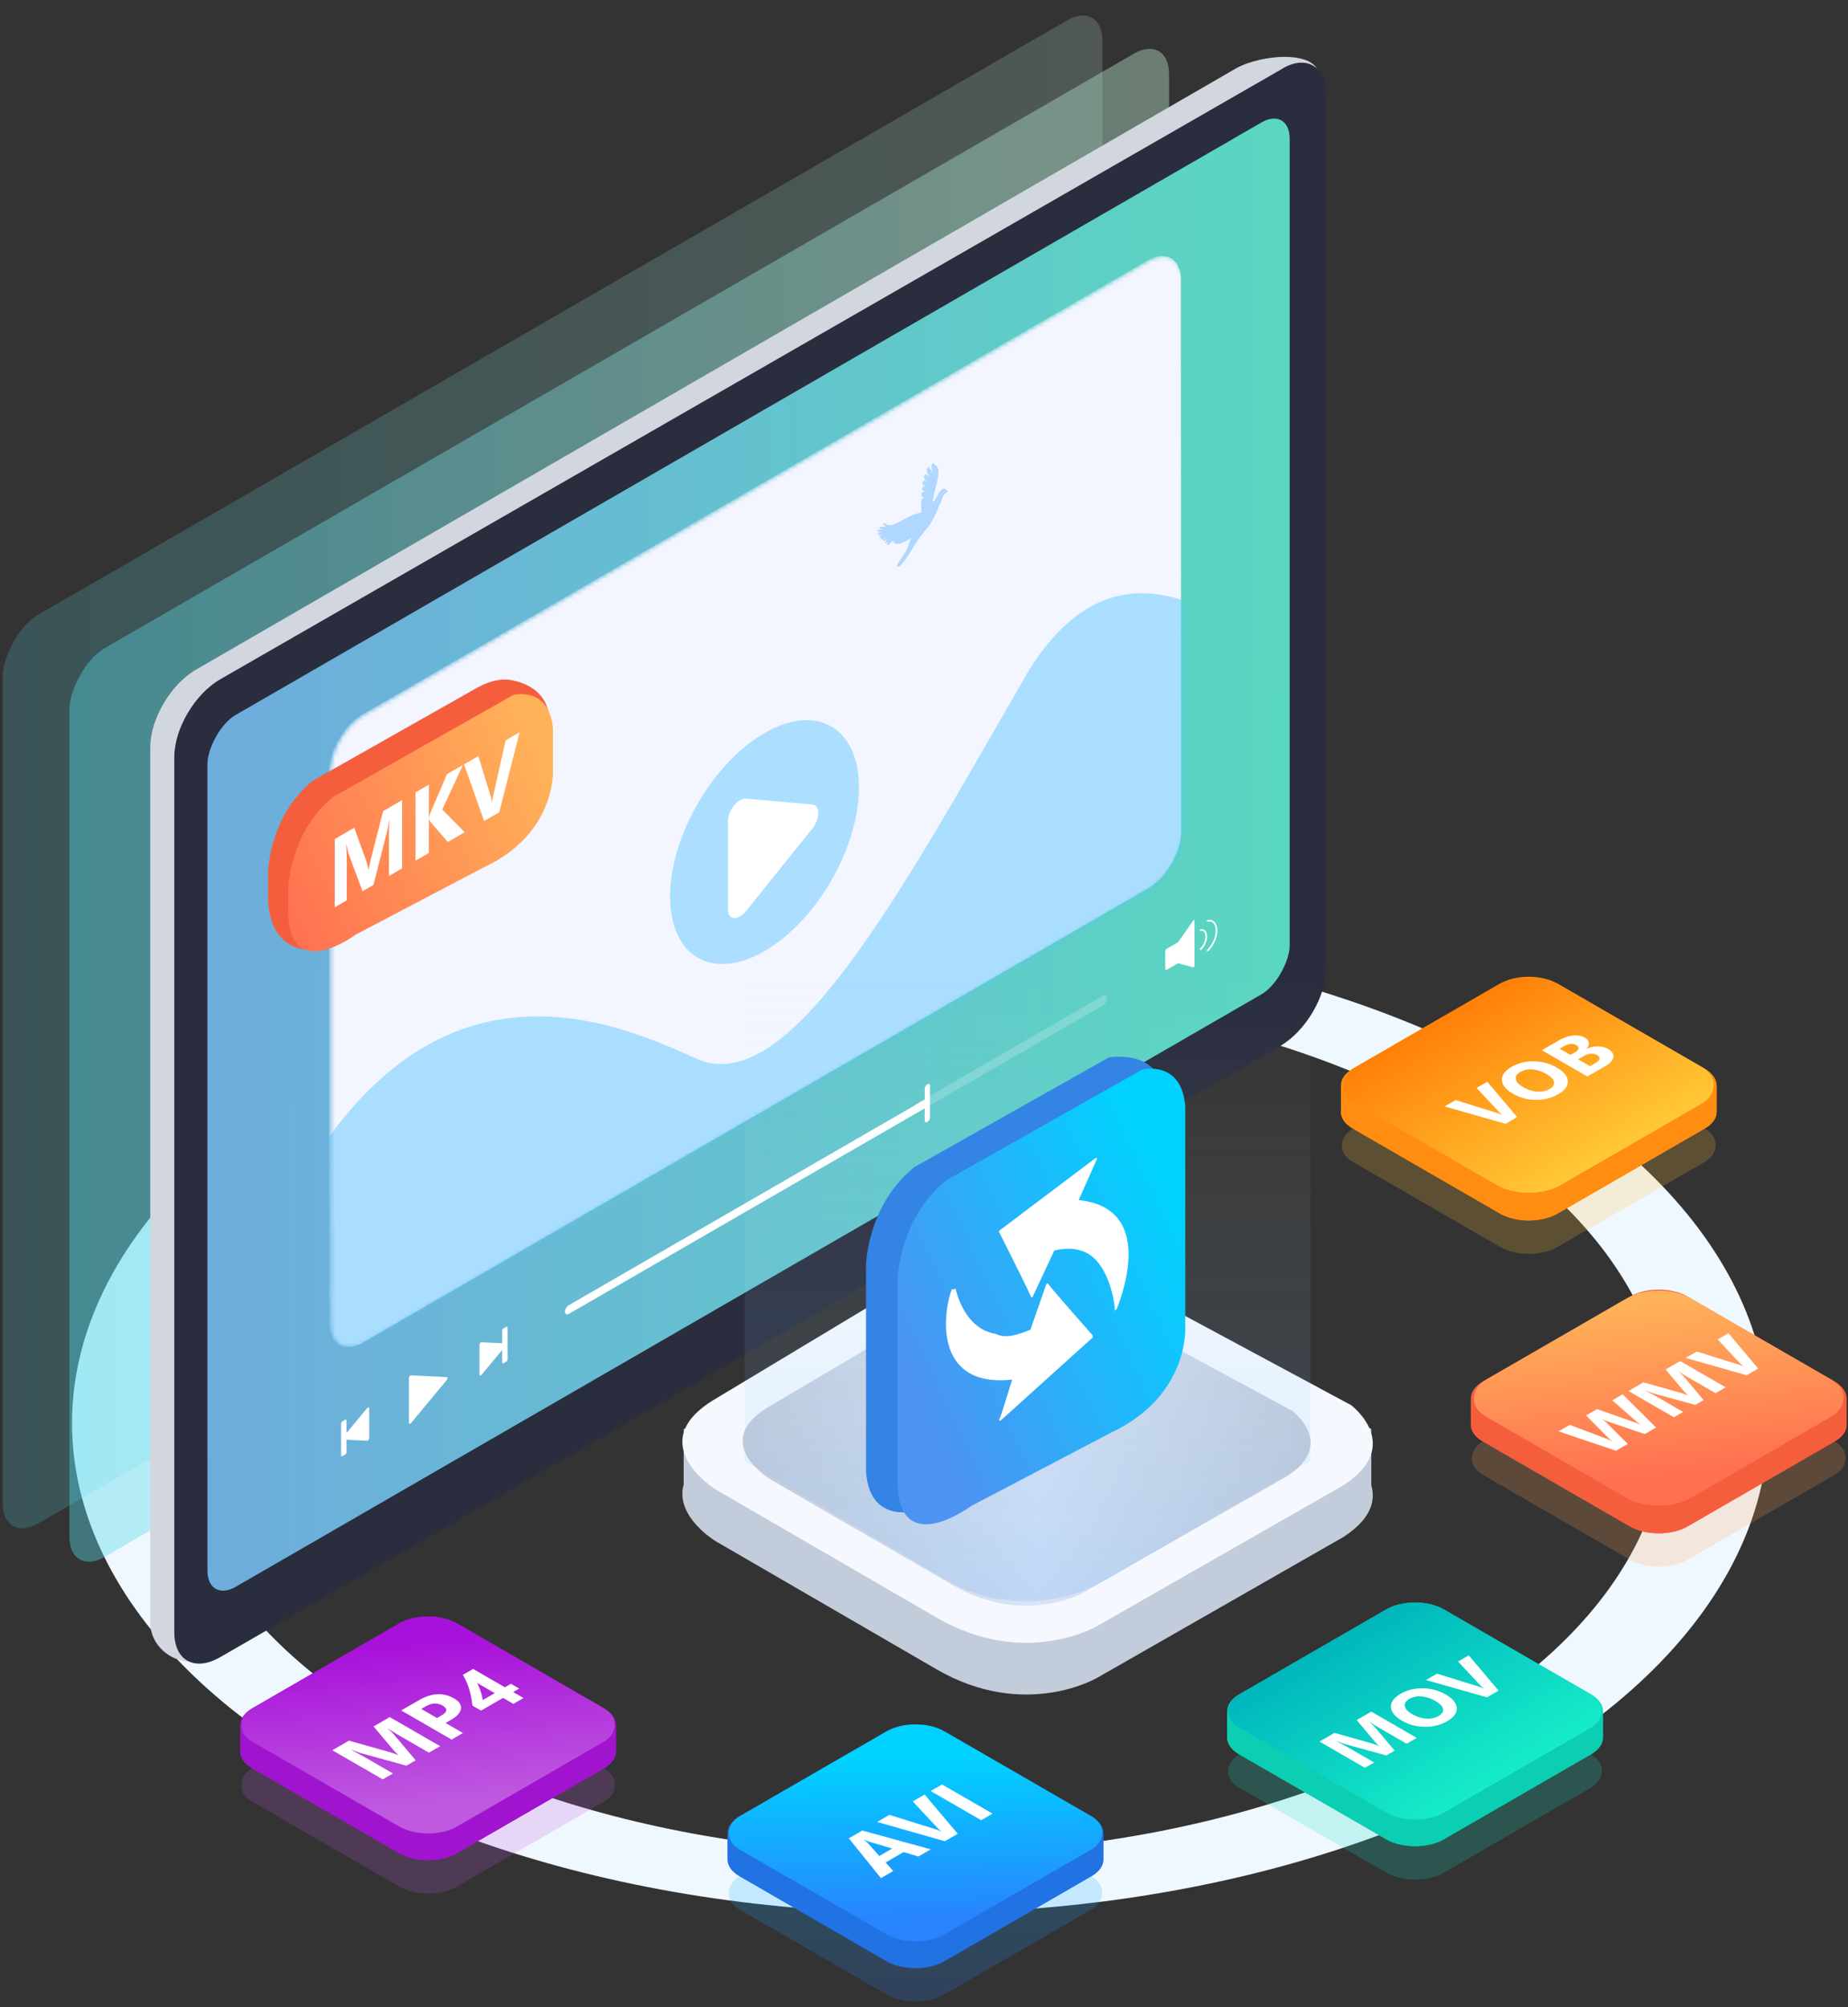 <svg width="455" height="494" fill="none" xmlns="http://www.w3.org/2000/svg"><rect width="100%" height="100%" fill="#333333" stroke="none"/><circle cx="160.251" cy="160.251" r="160.251" transform="matrix(-.866 .5 .866 .5 226.562 190)" stroke="#F0F8FF" stroke-width="20.513"/><rect opacity=".2" width="58.202" height="58.202" rx="8.104" transform="matrix(.866 .5 -.866 .5 348.404 406.769)" fill="#11DEC6"/><path d="M341.315 402.656c3.915-2.26 10.263-2.26 14.178 0l36.226 20.915c1.958 1.131 2.937 2.612 2.937 4.093 0 1.481-.979 2.963-2.937 4.093l-36.226 20.915c-3.915 2.261-10.263 2.261-14.178 0l-36.226-20.915c-1.958-1.13-2.936-2.611-2.937-4.092 0-1.482.979-2.963 2.937-4.094l36.226-20.915Z" fill="#0BCEB3"/><path d="M341.315 396.093c3.915-2.261 10.263-2.261 14.179 0l-.001 6.563c-3.915-2.26-10.263-2.26-14.178 0v-6.563Z" fill="#0BCEB3"/><path d="m391.718 417.008-36.226-20.915v6.564l36.226 20.915v-6.564Zm-50.403-20.915-36.225 20.915v6.564l36.226-20.915-.001-6.564Zm53.341 25.008c0-1.481-.979-2.962-2.937-4.092v6.564c1.958 1.13 2.937 2.611 2.937 4.092v-6.564Z" fill="#0BCEB3"/><path d="M305.091 417.009c-1.958 1.13-2.936 2.612-2.936 4.093v6.563c0-1.481.979-2.962 2.936-4.092v-6.564Zm86.628 8.186c1.958-1.13 2.937-2.611 2.937-4.092v6.562c0 1.482-.979 2.964-2.937 4.094v-6.564Z" fill="#0BCEB3"/><path d="M302.155 421.102c0 1.481.979 2.962 2.936 4.092v6.564c-1.957-1.13-2.936-2.612-2.936-4.093v-6.563Zm53.337 25.007 36.226-20.915v6.564l-36.226 20.916v-6.565Z" fill="#0BCEB3"/><path d="m305.09 425.194 36.226 20.915v6.565l-36.226-20.916v-6.564Zm36.226 20.915c3.915 2.261 10.262 2.261 14.178 0v6.564c-3.916 2.261-10.263 2.261-14.178.001v-6.565Z" fill="#0BCEB3"/><rect width="58.202" height="58.202" rx="8.186" transform="matrix(.866 .5 -.866 .5 348.404 392)" fill="url(#a)"/><path d="m348.821 427.716-2.49 1.438-6.698-3.867a42.909 42.909 0 0 1-2.303-1.438l-.062.036c.556.472.934.825 1.131 1.059l4.989 5.909-2.061 1.19-10.203-2.808c-.276-.075-.914-.308-1.913-.698l-.07.04a67.932 67.932 0 0 1 3.005 1.618l6.191 3.575-2.272 1.311-11.195-6.463 3.693-2.132 8.923 2.51c.713.202 1.379.433 1.999.695l.046-.028a13.887 13.887 0 0 1-1.171-1.189l-4.332-5.143 3.599-2.078 11.194 6.463Zm7.471-4.088c-1.602.926-3.429 1.38-5.48 1.361-2.056-.021-3.921-.515-5.597-1.482-1.77-1.022-2.688-2.144-2.756-3.367-.068-1.223.744-2.323 2.436-3.3 1.597-.922 3.411-1.365 5.441-1.329 2.035.033 3.909.544 5.621 1.532 1.759 1.016 2.664 2.131 2.717 3.345.057 1.211-.737 2.291-2.382 3.24Zm-9.297-5.494c-.885.511-1.255 1.109-1.109 1.794.141.682.757 1.339 1.85 1.97 1.109.64 2.246.996 3.412 1.068 1.166.072 2.17-.135 3.013-.622.869-.502 1.247-1.08 1.132-1.736-.119-.658-.736-1.308-1.85-1.951-1.161-.67-2.311-1.049-3.451-1.136-1.139-.087-2.139.117-2.997.613Zm14.629-10.736 7.339 8.69-2.857 1.649-15.005-4.263 2.717-1.569 10.125 3.151c.547.171.994.342 1.343.513l.047-.027a5.958 5.958 0 0 1-.906-.802l-5.441-5.819 2.638-1.523Z" fill="#fff"/><rect opacity=".2" width="58.202" height="58.202" rx="8.104" transform="matrix(.866 .5 -.866 .5 408.404 329.769)" fill="#FFA157"/><path d="M401.315 325.656c3.915-2.26 10.263-2.26 14.178 0l36.226 20.915c1.958 1.131 2.937 2.612 2.937 4.093 0 1.481-.979 2.963-2.937 4.093l-36.226 20.915c-3.915 2.261-10.263 2.261-14.178 0l-36.226-20.915c-1.958-1.13-2.936-2.611-2.937-4.092 0-1.482.979-2.963 2.937-4.094l36.226-20.915Z" fill="#F55E3D"/><path d="M401.315 319.093c3.915-2.261 10.263-2.261 14.179 0l-.001 6.563c-3.915-2.26-10.263-2.26-14.178 0v-6.563Z" fill="#F55E3D"/><path d="m451.718 340.008-36.226-20.915v6.564l36.226 20.915v-6.564Zm-50.403-20.915-36.225 20.915v6.564l36.226-20.915-.001-6.564Zm53.341 25.008c0-1.481-.979-2.962-2.937-4.092v6.564c1.958 1.13 2.937 2.611 2.937 4.092v-6.564Z" fill="#F55E3D"/><path d="M365.091 340.009c-1.958 1.13-2.936 2.612-2.936 4.093v6.563c0-1.481.979-2.962 2.936-4.092v-6.564Zm86.628 8.186c1.958-1.13 2.937-2.611 2.937-4.092v6.562c0 1.482-.979 2.964-2.937 4.094v-6.564Z" fill="#F55E3D"/><path d="M362.155 344.102c0 1.481.979 2.962 2.936 4.092v6.564c-1.957-1.13-2.936-2.612-2.936-4.093v-6.563Zm53.337 25.007 36.226-20.915v6.564l-36.226 20.916v-6.565Z" fill="#F55E3D"/><path d="m365.09 348.194 36.226 20.915v6.565l-36.226-20.916v-6.564Zm36.226 20.915c3.915 2.261 10.262 2.261 14.178 0v6.564c-3.916 2.261-10.263 2.261-14.178.001v-6.565Z" fill="#F55E3D"/><rect width="58.202" height="58.202" rx="9" transform="matrix(.866 .5 -.866 .5 408.404 315)" fill="url(#b)"/><path d="m399.516 343.162 8.236 8.172-2.795 1.613-9.04-3.074a9.707 9.707 0 0 1-1.436-.621l-.032.018c.463.321.815.602 1.054.842l5.278 5.247-2.912 1.681-14.138-4.764 2.755-1.591 9.033 3.394c.385.144.861.362 1.428.653l.047-.027a6.268 6.268 0 0 1-1.085-.888l-5.394-5.458 2.701-1.559 9.352 3.281c.344.12.804.317 1.382.59l.031-.018a8.663 8.663 0 0 1-1.085-.816l-5.925-5.205 2.545-1.47Zm25.372-1.721-2.491 1.437-6.698-3.867a42.909 42.909 0 0 1-2.303-1.438l-.062.036c.557.472.934.825 1.132 1.06l4.988 5.909-2.061 1.189-10.203-2.808c-.276-.075-.914-.308-1.913-.698l-.07.04a68.6 68.6 0 0 1 3.006 1.618l6.19 3.575-2.271 1.311-11.195-6.463 3.692-2.132 8.923 2.511c.713.201 1.38.432 1.999.694l.047-.027a13.88 13.88 0 0 1-1.171-1.19l-4.333-5.143 3.599-2.078 11.195 6.464Zm.671-13.315 7.338 8.69-2.857 1.65-15.004-4.264 2.716-1.569 10.126 3.151c.546.171.994.343 1.342.514l.047-.027a6.016 6.016 0 0 1-.905-.803l-5.442-5.818 2.639-1.524Z" fill="#fff"/><rect opacity=".2" width="58.202" height="58.202" rx="8.104" transform="matrix(.866 .5 -.866 .5 376.404 252.769)" fill="#FFC233"/><path d="M369.315 248.656c3.915-2.26 10.263-2.26 14.178 0l36.226 20.915c1.958 1.131 2.937 2.612 2.937 4.093 0 1.481-.979 2.963-2.937 4.093l-36.226 20.915c-3.915 2.261-10.263 2.261-14.178 0l-36.226-20.915c-1.958-1.13-2.936-2.611-2.937-4.092 0-1.482.979-2.963 2.937-4.094l36.226-20.915Z" fill="#FF8D11"/><path d="M369.315 242.093c3.915-2.261 10.263-2.261 14.179 0l-.001 6.563c-3.915-2.26-10.263-2.26-14.178 0v-6.563Z" fill="#FF8D11"/><path d="m419.718 263.008-36.226-20.915v6.564l36.226 20.915v-6.564Zm-50.403-20.915-36.225 20.915v6.564l36.226-20.915-.001-6.564Zm53.341 25.008c0-1.481-.979-2.962-2.937-4.092v6.564c1.958 1.13 2.937 2.611 2.937 4.092v-6.564Z" fill="#FF8D11"/><path d="M333.091 263.009c-1.958 1.13-2.936 2.612-2.936 4.093v6.563c0-1.481.979-2.962 2.936-4.092v-6.564Zm86.628 8.186c1.958-1.13 2.937-2.611 2.937-4.092v6.562c0 1.482-.979 2.964-2.937 4.094v-6.564Z" fill="#FF8D11"/><path d="M330.155 267.102c0 1.481.979 2.962 2.936 4.092v6.564c-1.957-1.13-2.936-2.612-2.936-4.093v-6.563Zm53.337 25.007 36.226-20.915v6.564l-36.226 20.916v-6.565Z" fill="#FF8D11"/><path d="m333.09 271.194 36.226 20.915v6.565l-36.226-20.916v-6.564Zm36.226 20.915c3.915 2.261 10.262 2.261 14.178 0v6.564c-3.916 2.261-10.263 2.261-14.178.001v-6.565Z" fill="#FF8D11"/><rect width="58.202" height="58.202" rx="9" transform="matrix(.866 .5 -.866 .5 376.404 238)" fill="url(#c)"/><path d="m366.192 266.236 7.338 8.69-2.857 1.65-15.005-4.264 2.717-1.569 10.125 3.151c.547.171.994.342 1.343.514l.047-.027a6.07 6.07 0 0 1-.906-.803l-5.441-5.818 2.639-1.524Zm17.432 3.088c-1.603.925-3.43 1.379-5.48 1.361-2.056-.021-3.922-.516-5.598-1.483-1.769-1.022-2.688-2.144-2.755-3.367-.068-1.223.744-2.323 2.435-3.299 1.598-.923 3.412-1.366 5.442-1.33 2.034.033 3.908.544 5.62 1.533 1.759 1.015 2.665 2.13 2.717 3.344.057 1.211-.736 2.291-2.381 3.241Zm-9.298-5.495c-.884.511-1.254 1.109-1.108 1.794.14.682.757 1.339 1.85 1.97 1.108.64 2.246.996 3.411 1.068 1.166.072 2.171-.135 3.014-.622.869-.502 1.246-1.08 1.132-1.735-.12-.658-.737-1.309-1.85-1.952-1.161-.67-2.311-1.049-3.451-1.136-1.14-.087-2.139.118-2.998.613Zm16.504 1.109-11.195-6.463 4.075-2.353c1.249-.721 2.438-1.143 3.568-1.267 1.129-.123 2.11.056 2.943.537.603.348.926.772.968 1.271.047.496-.159.978-.617 1.447l.031.018a6.564 6.564 0 0 1 2.787-.591c.968.006 1.804.212 2.506.618 1.026.592 1.473 1.274 1.343 2.046-.135.769-.838 1.52-2.108 2.254l-4.301 2.483Zm-6.816-6.846 2.655 1.532 1.108-.64c.521-.3.804-.608.851-.924.047-.321-.151-.61-.593-.865-.822-.475-1.848-.358-3.076.351l-.945.546Zm4.528 2.614 2.951 1.704 1.366-.789c.583-.337.903-.678.961-1.023.062-.349-.141-.658-.609-.929-.448-.258-.963-.366-1.546-.324-.578.039-1.158.227-1.741.563l-1.382.798Z" fill="#fff"/><rect opacity=".2" width="58.202" height="58.202" rx="8.205" transform="matrix(.866 .5 -.866 .5 225.403 436.765)" fill="url(#d)"/><path d="M218.315 432.657c3.915-2.26 10.263-2.26 14.178 0l36.226 20.915c1.958 1.13 2.937 2.612 2.937 4.093 0 1.481-.979 2.963-2.937 4.093l-36.226 20.915c-3.915 2.261-10.263 2.261-14.178 0l-36.226-20.915c-1.958-1.13-2.936-2.611-2.937-4.092 0-1.482.979-2.963 2.937-4.094l36.226-20.915Z" fill="#2172E2"/><path d="M218.315 426.094c3.915-2.261 10.263-2.261 14.179 0l-.001 6.563c-3.915-2.26-10.263-2.26-14.178 0v-6.563Z" fill="#2172E2"/><path d="m268.718 447.009-36.226-20.915v6.564l36.226 20.915v-6.564Zm-50.403-20.915-36.225 20.915v6.564l36.226-20.915-.001-6.564Zm53.341 25.008c0-1.481-.979-2.962-2.937-4.092v6.564c1.958 1.13 2.937 2.611 2.937 4.092v-6.564Z" fill="#2172E2"/><path d="M182.091 447.01c-1.958 1.13-2.936 2.612-2.936 4.093v6.563c0-1.481.979-2.962 2.936-4.092v-6.564Zm86.628 8.186c1.958-1.13 2.937-2.611 2.937-4.092v6.562c0 1.482-.979 2.964-2.937 4.094v-6.564Z" fill="#2172E2"/><path d="M179.155 451.103c0 1.481.979 2.962 2.936 4.092v6.564c-1.957-1.13-2.936-2.612-2.936-4.093v-6.563Zm53.337 25.007 36.226-20.915v6.564l-36.226 20.916v-6.565Z" fill="#2172E2"/><path d="m182.09 455.195 36.226 20.915v6.565l-36.226-20.916v-6.564Zm36.226 20.915c3.915 2.261 10.262 2.261 14.178 0v6.564c-3.916 2.261-10.263 2.261-14.178.001v-6.565Z" fill="#2172E2"/><rect width="58.202" height="58.202" rx="8.205" transform="matrix(.866 .5 -.866 .5 225.404 422)" fill="url(#e)"/><path d="m229.171 455.146-3.053 1.763-3.652-1.087-4.424 2.554 1.891 2.103-3.036 1.753-7.911-9.796 3.322-1.918 16.863 4.628Zm-9.498-.196-5.517-1.642a9.4 9.4 0 0 1-1.327-.526l-.069.04c.335.227.624.478.867.751l2.862 3.215 3.184-1.838Zm7.98-13.291 8.154 9.656-3.175 1.833-16.672-4.738 3.019-1.743 11.25 3.501c.607.19 1.105.38 1.492.571l.052-.03a6.646 6.646 0 0 1-1.006-.892l-6.046-6.465 2.932-1.693Zm16.732 4.703-2.801 1.617-12.439-7.181 2.802-1.618 12.438 7.182Z" fill="#fff"/><rect opacity=".2" width="58.202" height="58.202" rx="8.104" transform="matrix(.866 .5 -.866 .5 105.404 410.204)" fill="#BE57E0"/><path d="M98.315 406.093c3.915-2.261 10.263-2.261 14.178 0l36.226 20.915c1.958 1.13 2.937 2.611 2.937 4.092 0 1.482-.979 2.964-2.937 4.094l-36.226 20.915c-3.915 2.26-10.263 2.26-14.178 0l-36.226-20.915c-1.958-1.13-2.936-2.611-2.937-4.093 0-1.481.979-2.963 2.937-4.093l36.226-20.915Z" fill="#A014CF"/><path d="M98.315 399.529c3.915-2.26 10.263-2.26 14.179 0l-.001 6.564c-3.915-2.261-10.263-2.261-14.178 0v-6.564Z" fill="#A014CF"/><path d="m148.718 420.444-36.226-20.915v6.564l36.226 20.915v-6.564Zm-50.403-20.915L62.09 420.444v6.564l36.226-20.915v-6.564Zm53.341 25.009c0-1.482-.979-2.963-2.937-4.093v6.564c1.958 1.13 2.937 2.612 2.937 4.093v-6.564Z" fill="#A014CF"/><path d="M62.091 420.445c-1.958 1.131-2.936 2.612-2.936 4.094v6.563c0-1.481.979-2.962 2.936-4.093v-6.564Zm86.628 8.187c1.958-1.13 2.937-2.612 2.937-4.093v6.563c0 1.481-.979 2.963-2.937 4.094v-6.564Z" fill="#A014CF"/><path d="M59.155 424.539c0 1.481.979 2.961 2.936 4.092v6.564c-1.957-1.13-2.936-2.612-2.936-4.093v-6.563Zm53.337 25.007 36.226-20.915v6.564l-36.226 20.915v-6.564Z" fill="#A014CF"/><path d="m62.09 428.631 36.226 20.915v6.564L62.09 435.195v-6.564Zm36.226 20.915c3.915 2.26 10.262 2.26 14.178 0v6.564c-3.916 2.26-10.263 2.261-14.178 0v-6.564Z" fill="#A014CF"/><rect width="58.202" height="58.202" rx="8.205" transform="matrix(.866 .5 -.866 .5 105.404 395.436)" fill="url(#f)"/><path d="m108.37 429.76-2.761 1.594-7.425-4.287a46.934 46.934 0 0 1-2.552-1.594l-.07.04c.618.523 1.036.914 1.255 1.174l5.53 6.55-2.285 1.319-11.31-3.112c-.306-.084-1.013-.342-2.12-.775l-.078.045a74.936 74.936 0 0 1 3.331 1.794l6.863 3.962-2.518 1.454-12.41-7.165 4.093-2.363 9.892 2.783c.79.223 1.528.479 2.215.769l.052-.03c-.53-.486-.963-.926-1.298-1.319l-4.803-5.701 3.99-2.303 12.409 7.165Zm1.341-5.711 4.275 2.468-2.795 1.614-12.41-7.165 4.379-2.528c3.127-1.805 6.009-1.947 8.646-.425 1.246.72 1.805 1.563 1.678 2.529-.126.959-.94 1.872-2.44 2.738l-1.333.769Zm-5.988-3.457 3.868 2.233 1.099-.635c1.489-.859 1.581-1.665.277-2.418-1.275-.736-2.657-.674-4.145.185l-1.099.635Zm12.764-9.848 7.823 4.517 1.489-.86 2.042 1.179-1.488.86 2.544 1.469-2.492 1.439-2.545-1.469-5.408 3.122-2.138-1.234a20.674 20.674 0 0 0-.753-3.872 17.022 17.022 0 0 0-.701-1.944 12.079 12.079 0 0 0-.908-1.743l2.535-1.464Zm2.371 7.664 2.96-1.709-4.335-2.503c.173.333.334.68.484 1.04.144.356.274.717.39 1.084.109.363.207.723.294 1.079.081.353.15.689.207 1.009Z" fill="#fff"/><rect width="312.648" height="223.65" rx="10" transform="matrix(-.866 .5 0 1 271.428 0)" fill="url(#g)" fill-opacity=".2"/><rect width="312.648" height="223.65" rx="10" transform="matrix(-.866 .5 0 1 287.838 8.205)" fill="url(#h)" fill-opacity=".4"/><path fill-rule="evenodd" clip-rule="evenodd" d="M48.295 164.785 304.18 16.911c6.24-3.596 20.647-4.852 20.647 2.108l-4.25 216.892c0 6.959-5.059 15.516-11.299 19.113L51.323 407.734c-6.24 3.598-14.325-1.414-14.325-8.373V183.899c0-6.961 5.058-15.516 11.297-19.114Z" fill="#D1D6DF"/><path fill-rule="evenodd" clip-rule="evenodd" d="m54.216 167.188 260.983-149.97c6.239-4.053 11.297-.83 11.297 5.631v215.464c0 6.959-5.058 15.516-11.297 19.112L54.216 407.849c-6.24 3.596-11.298.87-11.298-6.087V186.299c0-6.959 5.058-15.515 11.298-19.111Z" fill="#292D3D"/><rect width="307.682" height="214.579" rx="8" transform="matrix(-.866 .5 0 1 317.531 26.129)" fill="url(#i)"/><rect opacity=".2" width="55.424" height="2.37" rx="1.185" transform="matrix(.866 -.5 0 1 224.613 272.175)" fill="#fff"/><rect width="103.458" height="2.145" rx="1.072" transform="matrix(.866 -.5 0 1 139.096 321.774)" fill="#fff"/><rect width="1.521" height="9.293" rx=".761" transform="matrix(.866 -.5 0 1 227.67 267.233)" fill="#fff"/><path fill-rule="evenodd" clip-rule="evenodd" d="m290.056 237.065-2.804 1.619c-.195.112-.354.021-.354-.205v-4.353c0-.226.159-.5.354-.613l2.797-1.614 3.718-5.309c.14-.2.338-.199.338.002v11.094c0 .201-.198.431-.338.393l-3.711-1.014Z" fill="#fff"/><path d="M295.635 233.609c.793-.793 1.364-2.05 1.364-3.142 0-1.099-.578-1.698-1.38-1.564m1.699 5.044c1.278-1.206 2.21-3.203 2.21-4.931 0-1.725-.929-2.647-2.203-2.382" stroke="#fff" stroke-width=".408" stroke-linecap="round"/><path d="M109.997 338.921c.247.012.247.421 0 .718l-8.786 10.578c-.236.283-.523.252-.523-.058V339.15c0-.31.287-.672.523-.661l8.786.432Z" fill="#fff"/><path fill-rule="evenodd" clip-rule="evenodd" d="M124 326.92a.779.779 0 0 0-.354.612v3.057l-5.077-.25c-.235-.012-.522.351-.522.661v7.294c0 .31.287.341.522.058l5.077-6.112v3.054c0 .225.158.317.354.204l.61-.352a.782.782 0 0 0 .353-.613v-7.761c0-.226-.158-.317-.353-.205l-.61.353Zm-39.048 22.516c.195-.113.353-.022.353.204v3.048l5.077-6.112c.236-.283.522-.252.522.058v7.294c0 .31-.286.672-.522.661l-5.077-.25v3.062c0 .226-.158.5-.353.613l-.61.352c-.196.113-.354.022-.354-.204v-7.761c0-.226.158-.5.354-.613l.61-.352Z" fill="#fff"/><mask id="j" style="mask-type:alpha" maskUnits="userSpaceOnUse" x="81" y="63" width="211" height="269"><path fill-rule="evenodd" clip-rule="evenodd" d="M282.799 64.183 89.553 175.907c-4.56 2.636-8.22 9.017-8.174 14.251l.066 135.58c.047 5.234 3.782 7.34 8.343 4.704l193.247-111.724c4.561-2.637 8.221-9.018 8.174-14.252l-.067-135.58c-.046-5.235-3.782-7.34-8.343-4.703Z" fill="#fff"/></mask><g mask="url(#j)"><path d="M282.418 64.137 89.173 175.861c-4.561 2.636-8.222 9.017-8.174 14.251l.066 135.58c.047 5.234 3.782 7.34 8.343 4.704l193.246-111.724c4.561-2.637 8.221-9.018 8.174-14.252l-.067-135.58c-.046-5.235-3.782-7.34-8.343-4.703Z" fill="url(#k)"/><circle cx="26.831" cy="26.831" r="26.831" transform="matrix(.866 -.5 0 1 165 193.831)" fill="#ABDEFF"/><path d="M199.996 198.003c1.977.176 1.977 3.472 0 5.932l-16.315 20.296c-1.978 2.46-4.45 2.24-4.45-.397v-21.753c0-2.637 2.472-5.712 4.45-5.536l16.315 1.458Z" fill="#fff"/><path opacity=".478" fill-rule="evenodd" clip-rule="evenodd" d="M328.949 179.59s-45.816-66.261-76.747-12.655c-30.93 53.606-58.121 103.936-80.827 93.588-22.705-10.348-71.885-31.102-106.358 48.009-34.472 79.109 126.096 52.302 263.932-128.942Z" fill="#5AC4FF"/><path fill-rule="evenodd" clip-rule="evenodd" d="M222.83 136.027c.722-1.211.466-1.046 1.541-3.683-.004.016-3.938 2.884-4.518.67-.385.456-1.287 1.321-1.495 1.077-.061-.072.403-.74.539-.896-.36.317-.763.585-.893.404-.143-.198.385-.663.714-1.077-.225.25-1.257.862-1.286.575-.032-.308.645-.672.924-1.032-.282.277-.851.596-1.147.681-.192.057-.491-.03-.278-.302.16-.204.424-.451.598-.602-.357.325-.845.598-.992.305-.139-.273.612-.523.771-.655-.312.113-1.197.396-1.126-.174.023-.19.784-.403.934-.503-.133.046-1.405.187-1.059-.28.106-.143.86-.177 1.07-.221.169-.036.412-.04.586-.123-.193.037-1.403.079-1.174-.381.105-.211 1.8-.153 2.035-.128-.288-.046-1.424-.406-.901-.919.108-.107.437.24.531.281.53.232 1.22.299 1.984.008.895-.34 2.538-1.382 4.151-2.151.727-.347 1.724-.574 2.529-.784-.029-.365-.023-.778-.022-1.167.001-.487-.126-1.586.158-2.1.218-.395.368-.171.503-.236-.043-.147-.938-.31-.578-1.249.092-.243.663-.372.821-.326-.313-.177-.9-.529-.645-1.067.178-.376.532-.388.864-.373-.207-.063-.417-.12-.578-.256-.131-.111-.377-.255-.261-.602.261-.781.587-.293 1.149-.348-.265-.169-.438-.239-.608-.467a.808.808 0 0 1-.101-.811c.363-.883.902.091 1.204.172-.118-.448-.474-.654-.538-1.068-.04-.263-.178-.725.19-1.156.155-.179.266-.148.322-.026.117.253.207.384.322.536.094.124.543.456.699.697-.136-.319-.387-1.054-.422-1.259-.041-.231.084-.992.359-1.011.15-.01.364.247.451.336.096.099.209.18.308.278.41.404.625 1.039.597 1.886-.046 1.414-.89 4.016-1.153 5.395-.206 1.077-.337 1.408-.088 1.674.406-.532.753-1.033.859-1.316.272-.728.603-1.218 1.232-1.768.628-.552 1.039-.03 1.04.175.346.11.437.443.437.443s-.311.106-.569.244c-.237.127-.477.453-.477.453s-.236.534-.539 1.377c-.304.843-.633 1.176-.907 2.06-.274.885-1.541 3.395-2.382 4.442-.84 1.047-2.13 2.578-3.033 4.013-.903 1.436-2.099 3.467-3.057 4.663-.958 1.194-1.174 1.098-1.539 1.087-.511-.014 1.221-2.204 1.944-3.415Z" fill="#AFD7FF"/></g><path d="m77.087 192.105 40.131-22.704c2.777-1.571 5.917-2.625 9.036-1.954 3.797.817 8.529 3.089 9.006 9.313l-4.121 8.802s.869 15.378-16.631 23.697L81.26 233.26S67.053 237.661 66 221.805v-7.396s.38-13.756 11.087-22.304Z" fill="#F55E3D"/><path d="m82.087 196.105 44.351-25.092s8.894-2.177 9.701 8.364v10.184s.869 15.379-16.631 23.698L87.63 229.986S72.053 241.661 71 225.805v-7.396s.38-13.757 11.087-22.304Z" fill="url(#l)"/><path d="m99.007 213.725-3.237 1.869v-10.055c0-1.086.04-2.309.121-3.668l-.08.047c-.17 1.129-.322 1.959-.457 2.49l-3.41 13.395-2.68 1.547-3.47-9.305c-.095-.25-.247-.943-.457-2.08l-.091.053a79.08 79.08 0 0 1 .131 4.283v9.293l-2.953 1.705v-16.805l4.8-2.771 2.974 8.244c.237.66.41 1.361.518 2.103l.06-.035c.183-1.035.376-1.955.579-2.76l2.974-11.654 4.678-2.701v16.805Zm15.406-8.895-4.141 2.391-4.242-4.852c-.081-.094-.21-.328-.386-.703l-.05.029v8.227l-3.278 1.892V195.01l3.278-1.893v7.945l.05-.029c.082-.265.217-.656.406-1.172l4.019-9.328 3.908-2.256-5.075 10.946 5.511 5.607Zm13.518-24.609-5.013 19.699-3.715 2.144-4.952-13.945 3.531-2.039 3.035 9.943c.162.539.26 1.041.294 1.506l.061-.035a14.21 14.21 0 0 1 .315-1.904l3.014-13.389 3.43-1.98Z" fill="#fff"/><path fill-rule="evenodd" clip-rule="evenodd" d="m176.183 379.295 54.478 31.583c21.846 12.611 39.619 1.974 39.619 1.974l60.421-34.544c7.086-4.551 7.986-9.153 6.933-12.769v-13.878l-8.914-3.947v8.727l-71.316-38.336c-9.552-6.677-24.762 4.935-24.762 4.935l-55.469 33.353V348.7l-8.844 2.996v13.657c-2.222 7.909 7.854 13.942 7.854 13.942Z" fill="#C3CCDA"/><path fill-rule="evenodd" clip-rule="evenodd" d="m330.701 365.578-60.421 34.543s-17.772 10.637-39.619-1.974l-54.478-31.582s-17.728-11.033-.991-21.714l57.45-34.542s15.21-11.612 24.762-4.935l75.277 40.465s13.199 9.988-1.98 19.739Z" fill="#F5F9FF"/><path d="m316.774 363.391-49.638 28.352s-14.603 8.731-32.551-1.62l-44.756-25.922s-15.181-9.053-.814-17.82l47.197-27.891s11.65-9.992 20.344-4.512l61.548 33.212s11.14 8.199-1.33 16.201Z" fill="url(#m)"/><path opacity=".188" fill-rule="evenodd" clip-rule="evenodd" d="M183.351 359.552V241h139.305v118.552l-50.234 29.194a39.482 39.482 0 0 1-39.931-.147l-49.14-29.047Z" fill="url(#n)"/><path d="m225.172 287.218 47.8-26.949s12.575-2.339 13.444 8.983l-2.987 53.894s.936 16.518-17.925 25.451l-32.864 20.959s-18.282 9.544-19.418-7.485V311.17s.41-14.774 11.95-23.952Z" fill="#3384E5"/><path d="m233.056 290.444 48.222-27.242s9.671-2.364 10.548 9.081v54.485s.944 16.696-18.083 25.728l-34.66 18.161s-16.936 12.675-18.082-4.54V314.66s.413-14.936 12.055-24.216Z" fill="url(#o)"/><path fill-rule="evenodd" clip-rule="evenodd" d="M249.221 339.537c-.844 2.483-2.524 8.378-3.171 9.78-.198.696.461.173.461.173l22.224-20.045c.256-.263.372.049.272-.792-.28-.376-9.208-10.407-10.915-12.647-.319-.429-.565.273-.565.273l-3.833 10.993c-3.159 1.224-6.099 2.271-8.524 1.005-6.929-1.08-9.303-8.593-9.918-11.198-.136.023-.309.454-.868.147-1.985 4.79-5.154 24.452 14.837 22.311Zm5.149-20.619 5.216-11.153c3.031-.729 5.724-.547 7.807.525 5.174 2.476 6.95 11.05 7.081 13.98.034.624-.796.614.46-.064 1.961-4.931 8.921-24.965-9.352-26.856 1.159-2.525 3.519-7.91 4.427-9.97.29-.717-.386-.278-.386-.278l-23.173 17.464c-.271.236-.737.585-.374.811.192.455 6.574 12.987 7.744 15.73.215.525.55-.189.55-.189Z" fill="#fff"/><defs><linearGradient id="b" x1="-4.605" y1="17.053" x2="45.49" y2="52.171" gradientUnits="userSpaceOnUse"><stop stop-color="#FFB359"/><stop offset="0" stop-color="#FFB359"/><stop offset="1" stop-color="#FF7051"/></linearGradient><linearGradient id="h" x1="0" y1="111.825" x2="312.648" y2="111.825" gradientUnits="userSpaceOnUse"><stop stop-color="#C1EBD2"/><stop offset="1" stop-color="#54D9E9"/></linearGradient><linearGradient id="c" x1="0" y1="29.101" x2="58.202" y2="29.101" gradientUnits="userSpaceOnUse"><stop stop-color="#FF8008"/><stop offset="1" stop-color="#FFC837"/></linearGradient><linearGradient id="d" x1="0" y1="22.316" x2="42.185" y2="60.85" gradientUnits="userSpaceOnUse"><stop stop-color="#00D2FF"/><stop offset="1" stop-color="#2982FE"/></linearGradient><linearGradient id="e" x1="0" y1="22.316" x2="42.185" y2="60.85" gradientUnits="userSpaceOnUse"><stop stop-color="#00D2FF"/><stop offset="1" stop-color="#2982FE"/></linearGradient><linearGradient id="f" x1="57.845" y1="37.748" x2="11.469" y2="4.585" gradientUnits="userSpaceOnUse"><stop stop-color="#BF5AE0"/><stop offset="1" stop-color="#A811DA"/></linearGradient><linearGradient id="g" x1="0" y1="111.825" x2="312.648" y2="111.825" gradientUnits="userSpaceOnUse"><stop stop-color="#C1EBD2"/><stop offset="1" stop-color="#54D9E9"/></linearGradient><linearGradient id="a" x1="0" y1="29.101" x2="58.202" y2="29.101" gradientUnits="userSpaceOnUse"><stop stop-color="#00B6BD"/><stop offset="1" stop-color="#16ECC9"/></linearGradient><linearGradient id="i" x1="330.86" y1="156.441" x2="-.539" y2="158.149" gradientUnits="userSpaceOnUse"><stop stop-color="#6FA9DF"/><stop offset="1" stop-color="#5AD7C0"/></linearGradient><linearGradient id="k" x1="80.998" y1="26916.3" x2="80.998" y2="63" gradientUnits="userSpaceOnUse"><stop stop-color="#fff"/><stop offset="1" stop-color="#F3F5FF"/></linearGradient><linearGradient id="l" x1="141.301" y1="201.095" x2="71.346" y2="232.022" gradientUnits="userSpaceOnUse"><stop stop-color="#FFB359"/><stop offset="0" stop-color="#FFB359"/><stop offset="1" stop-color="#FF7051"/></linearGradient><linearGradient id="m" x1="322.684" y1="312.336" x2="182.834" y2="312.336" gradientUnits="userSpaceOnUse"><stop stop-color="#C3CCDA"/><stop offset=".48" stop-color="#D8E4F6"/><stop offset="1" stop-color="#C3CCDA"/></linearGradient><linearGradient id="n" x1="253.003" y1="241" x2="253.003" y2="402.736" gradientUnits="userSpaceOnUse"><stop stop-color="#fff" stop-opacity="0"/><stop offset="1" stop-color="#459BF5"/></linearGradient><linearGradient id="o" x1="221.121" y1="334.515" x2="291.797" y2="301.434" gradientUnits="userSpaceOnUse"><stop stop-color="#4D93F3"/><stop offset="1" stop-color="#00D2FF"/></linearGradient></defs></svg>
